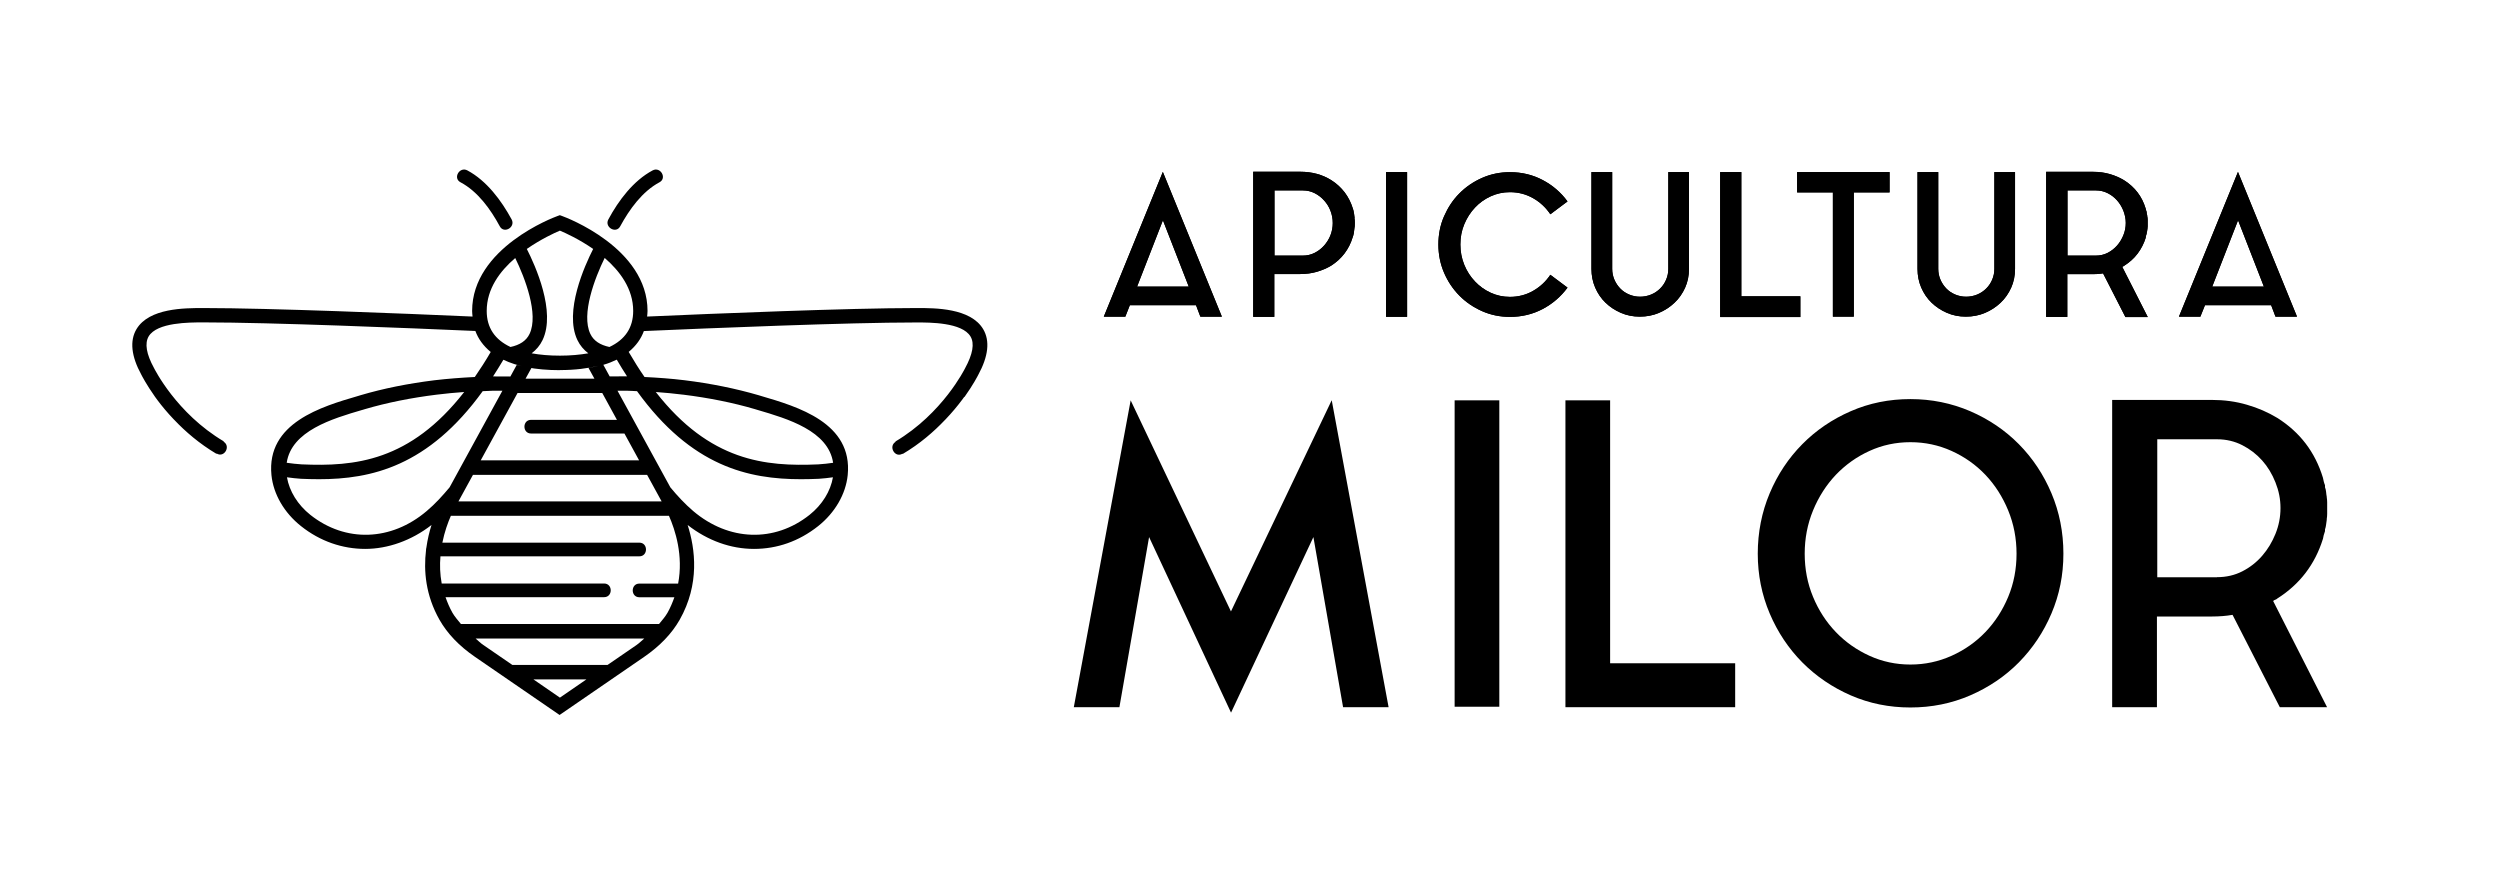 <?xml version="1.0" encoding="UTF-8"?>
<svg id="Capa_1" data-name="Capa 1" xmlns="http://www.w3.org/2000/svg" viewBox="0 0 299.87 106.11">
  <path d="M115.7,47.6c1.04-1.46,1.59-2.54,1.63-2.62,1.23-2.25,1.43-4.1.6-5.5-1.52-2.55-5.82-2.53-7.88-2.53h-.23c-7.88,0-24.07.66-32.2,1.02.02-.22.05-.45.05-.67,0-7.57-9.8-11.23-10.22-11.38l-.3-.11-.3.11c-.42.15-10.22,3.81-10.22,11.38,0,.22.03.44.05.67h0c-8.14-.36-24.33-1.02-32.2-1.02h-.23c-2.05.01-6.36-.02-7.88,2.53-.83,1.39-.63,3.25.58,5.46.05.1.6,1.18,1.64,2.65.1.14.2.27.3.41.53.71,1.17,1.48,1.93,2.28.03.03.06.06.09.09,1.33,1.4,2.99,2.84,5.06,4.07l.02-.04s0,0,0,0c.9.55,1.73-.86.83-1.42l.02-.04c-5.69-3.37-8.32-8.71-8.37-8.8-.92-1.68-1.13-2.95-.64-3.79,1.01-1.7,4.93-1.67,6.39-1.68h.24c7.98,0,24.58.68,32.56,1.03,0,0,0,0,0,0,.33.91.93,1.77,1.84,2.52h0c-.63,1.09-1.27,2.07-1.91,3-1.6.08-3.22.2-4.83.39-3.16.39-6.15.99-8.89,1.8l-.26.08c-4.39,1.28-11.03,3.23-10.41,9.5.23,2.28,1.52,4.51,3.55,6.12,2.3,1.83,4.98,2.73,7.69,2.73s5.54-.99,7.96-2.87c-.26.81-.48,1.73-.62,2.73-.02.1-.05.19-.04.29-.3,2.48-.05,5.41,1.62,8.36.94,1.65,2.36,3.14,4.24,4.43l10.16,6.98,10.16-6.98c1.87-1.29,3.3-2.78,4.24-4.43,2.43-4.28,1.88-8.52.96-11.38,2.42,1.89,5.19,2.87,7.96,2.87s5.39-.91,7.69-2.73c2.03-1.61,3.32-3.85,3.55-6.12.63-6.27-6.01-8.21-10.41-9.5l-.26-.08c-2.74-.8-5.73-1.41-8.89-1.8-1.61-.2-3.22-.31-4.81-.39-.64-.92-1.27-1.93-1.9-3.01.9-.74,1.49-1.59,1.82-2.5,7.96-.35,24.56-1.03,32.55-1.03h.24c1.46,0,5.38-.02,6.39,1.68.5.83.28,2.11-.66,3.83-.03.05-2.66,5.39-8.35,8.77l.02.04c-.89.55-.07,1.97.83,1.42,0,0,0,0,0,0l.02.04c2.08-1.23,3.74-2.68,5.07-4.08.03-.03.06-.06.09-.09.77-.81,1.41-1.58,1.94-2.29.1-.13.19-.25.28-.38ZM67.17,27.67c.65.27,2.29,1.02,3.98,2.19-1.01,1.98-3.52,7.52-1.89,10.93.31.65.76,1.17,1.31,1.59-1,.17-2.12.28-3.4.28s-2.39-.1-3.4-.28c.55-.42,1-.94,1.31-1.59,1.63-3.41-.88-8.95-1.89-10.93,1.69-1.17,3.32-1.93,3.98-2.2ZM74,50.36h-10.3c-1.06,0-1.06,1.64,0,1.64h11.2l1.76,3.22h-19l4.42-8.08h10.16l1.76,3.22ZM56.72,56.96h20.9l1.74,3.18h-24.37l1.74-3.18ZM58.38,37.3c0-2.66,1.58-4.77,3.42-6.35,1.17,2.38,2.84,6.75,1.72,9.1-.4.84-1.18,1.33-2.29,1.57-1.87-.88-2.85-2.31-2.85-4.32ZM67.16,44.39c1.86,0,3.35-.21,4.63-.51-.39.09-.77.18-1.2.25l.71,1.29h-8.26l.71-1.29c-.63-.1-1.24-.21-1.77-.36l-.76,1.39c-.97-.01-1.83-.01-2.08-.01.41-.64.83-1.3,1.24-2h0c1.58.76,3.75,1.25,6.8,1.25ZM43.5,49.16l.26-.08c2.65-.78,5.55-1.36,8.61-1.74,1.1-.14,2.21-.24,3.31-.32-6.5,8.33-13.15,8.96-19.5,8.68-.6-.03-1.19-.11-1.79-.19.57-3.82,5.43-5.28,9.1-6.35ZM37.23,61.76c-1.53-1.22-2.52-2.84-2.81-4.51.56.07,1.12.15,1.69.18.71.03,1.42.05,2.15.05,6.26,0,13.11-1.53,19.64-10.56.39-.01.78-.04,1.17-.05.04,0,.13,0,.27,0,.22,0,.55,0,.92,0l-6.33,11.58c-.84,1.01-1.73,1.99-2.75,2.85-4.26,3.62-9.74,3.8-13.95.46ZM63.98,81.49h6.36l-3.18,2.19-3.18-2.19ZM72.86,79.76h-11.4l-3.48-2.39c-.36-.24-.62-.52-.93-.78h20.23c-.32.26-.58.54-.93.78l-3.48,2.39ZM79.04,74.85h-23.75c-.36-.44-.75-.88-1.02-1.35-.35-.62-.61-1.25-.83-1.87h19.02c1.06,0,1.06-1.64,0-1.64h-19.48c-.21-1.14-.24-2.23-.15-3.26h23.86c1.06,0,1.06-1.64,0-1.64h-23.63c.26-1.29.66-2.4,1.02-3.22h26.16c.76,1.72,1.74,4.77,1.1,8.13h-4.65c-1.06,0-1.06,1.64,0,1.64h4.2c-.22.62-.48,1.25-.83,1.87-.27.47-.66.91-1.02,1.35ZM97.1,61.76c-4.21,3.34-9.68,3.16-13.95-.46-1.01-.86-1.9-1.83-2.74-2.84l-6.34-11.59c.62,0,1.1,0,1.2,0,.38,0,.76.04,1.14.05,6.54,9.06,13.4,10.56,19.67,10.56.72,0,1.44-.02,2.14-.05.57-.03,1.12-.11,1.69-.18-.29,1.67-1.28,3.29-2.81,4.51ZM81.96,47.34c3.06.38,5.96.96,8.61,1.74l.26.08c3.68,1.07,8.53,2.53,9.1,6.35-.59.08-1.18.16-1.79.19-6.34.28-12.99-.37-19.48-8.68,1.09.08,2.19.18,3.29.32ZM75.2,45.14c-.27,0-1.12,0-2.07.01l-.76-1.39c.61-.17,1.12-.39,1.61-.62.41.7.82,1.37,1.23,2ZM73.1,41.62c-1.11-.24-1.89-.73-2.29-1.57-1.13-2.36.55-6.73,1.72-9.11,1.83,1.59,3.42,3.7,3.42,6.36,0,2.01-.98,3.44-2.85,4.32ZM72.97,26.32c1.22-2.27,3-4.65,5.31-5.88.93-.5,1.76.92.83,1.42-2.07,1.1-3.62,3.26-4.72,5.29-.5.93-1.92.1-1.42-.83ZM55.23,21.86c-.94-.5-.1-1.92.83-1.42,2.31,1.23,4.08,3.61,5.31,5.88.5.93-.92,1.76-1.42.83-1.1-2.04-2.64-4.19-4.72-5.29Z"/>
  <g>
    <path d="M159.74,48.02l6.82,36.81h-5.46l-3.56-20.41-9.88,21.06-9.83-21.06-3.56,20.41h-5.47l6.82-36.81,12.03,25.32,12.08-25.32ZM174.48,48.02h5.36v36.75h-5.36v-36.75ZM193.14,79.56h14.99v5.27h-20.36v-36.81h5.36v31.54ZM229.15,47.87c2.54,0,4.93.49,7.17,1.45,2.24.97,4.19,2.29,5.84,3.96,1.65,1.67,2.96,3.64,3.91,5.89s1.43,4.67,1.43,7.24-.48,4.93-1.43,7.17c-.95,2.24-2.26,4.19-3.91,5.87-1.65,1.67-3.6,2.99-5.84,3.96-2.24.97-4.63,1.45-7.17,1.45s-4.92-.48-7.15-1.45c-2.22-.97-4.16-2.29-5.82-3.96-1.65-1.67-2.96-3.63-3.91-5.87-.95-2.24-1.43-4.63-1.43-7.17s.48-4.99,1.43-7.24c.95-2.26,2.26-4.22,3.91-5.89,1.65-1.67,3.59-2.99,5.82-3.96,2.22-.97,4.6-1.45,7.15-1.45ZM229.15,79.71c1.74,0,3.38-.35,4.94-1.05s2.91-1.65,4.06-2.85c1.15-1.2,2.06-2.61,2.73-4.22.67-1.61,1-3.34,1-5.17s-.33-3.56-1-5.19c-.67-1.63-1.58-3.06-2.73-4.27-1.15-1.21-2.51-2.17-4.06-2.87-1.55-.7-3.2-1.05-4.94-1.05s-3.38.35-4.91,1.05c-1.54.7-2.88,1.66-4.04,2.87-1.15,1.22-2.06,2.64-2.73,4.27-.67,1.63-1,3.36-1,5.19s.33,3.56,1,5.17c.67,1.62,1.58,3.02,2.73,4.22,1.15,1.2,2.5,2.15,4.04,2.85,1.54.7,3.17,1.05,4.91,1.05ZM278.62,64.67c-.47,1.5-1.16,2.86-2.08,4.06-.92,1.2-2.05,2.22-3.38,3.06-.07.07-.15.12-.25.15-.1.03-.18.08-.25.15l6.47,12.74h-5.67l-5.67-11.08c-.4.07-.8.12-1.2.15-.4.03-.83.05-1.3.05h-6.57v10.88h-5.37v-36.86h11.93c1.51,0,2.92.19,4.24.58,1.32.38,2.53.91,3.64,1.58,2.71,1.71,4.53,4.09,5.47,7.17.03.17.07.32.1.45.03.13.08.28.15.45v.25c.07.17.11.35.13.55.02.2.04.4.08.6v.05c.03.2.05.4.05.6v1.4c0,.2-.02.4-.05.6v.1c-.03.2-.06.39-.08.58-.02.18-.06.38-.13.58v.2c-.13.37-.22.69-.25.95ZM265.93,69.23c1.1,0,2.11-.23,3.03-.7.92-.47,1.71-1.09,2.38-1.86.67-.77,1.2-1.65,1.6-2.64.4-.99.6-2.02.6-3.09s-.2-2.06-.6-3.07c-.4-1.01-.93-1.89-1.6-2.64-.67-.75-1.46-1.36-2.38-1.83-.92-.47-1.93-.71-3.03-.71h-7.17v16.55h7.17Z"/>
    <g>
      <g>
        <path d="M132.4,37.98l7.08-17.36,7.08,17.36h-2.58l-.52-1.37h-7.94l-.54,1.37h-2.58ZM136.38,34.38h6.21l-3.1-7.96-3.1,7.96Z"/>
        <path d="M162.46,26.13c.02.09.03.19.04.28s.01.2.01.31v.05c0,.11,0,.21-.01.31,0,.09-.02.19-.04.28v.02l-.07.57s-.02.05-.02.09c-.02.08-.03.15-.05.21s-.04.13-.07.21c-.22.73-.55,1.37-.98,1.94-.43.57-.96,1.05-1.58,1.45-.52.32-1.1.56-1.73.75-.63.18-1.3.27-2.01.27h-3.1v5.14h-2.53v-17.41h5.64c1.42,0,2.67.34,3.74,1.02.62.39,1.14.88,1.58,1.44.43.57.76,1.21.98,1.92.06.17.1.32.12.45,0,.05,0,.08.02.09.02.09.03.19.04.28,0,.09.02.18.04.26v.05ZM156.26,30.66c.52,0,1-.11,1.43-.33.43-.22.81-.51,1.14-.88.32-.36.58-.78.76-1.24.18-.47.27-.95.27-1.46s-.09-.99-.27-1.46c-.18-.47-.43-.88-.76-1.24-.32-.36-.7-.66-1.14-.88-.43-.22-.91-.33-1.43-.33h-3.39v7.82h3.39Z"/>
        <path d="M166.25,20.64h2.53v17.36h-2.53v-17.36Z"/>
        <path d="M181.11,35.61c1.01,0,1.94-.24,2.78-.72.84-.48,1.54-1.13,2.07-1.93l2.06,1.54c-.79,1.07-1.78,1.93-2.97,2.56-1.19.63-2.51.95-3.94.95-1.18,0-2.3-.23-3.34-.69-1.04-.46-1.95-1.08-2.72-1.86-.77-.78-1.39-1.7-1.84-2.75-.45-1.05-.68-2.18-.68-3.38s.22-2.33.68-3.38,1.06-1.97,1.84-2.75c.77-.78,1.68-1.4,2.72-1.86,1.04-.46,2.16-.69,3.34-.69,1.44,0,2.75.32,3.94.95,1.19.63,2.18,1.48,2.97,2.56l-2.06,1.54c-.54-.81-1.23-1.45-2.07-1.93-.85-.48-1.77-.72-2.78-.72-.82,0-1.59.17-2.31.5-.72.33-1.35.78-1.88,1.35-.54.57-.96,1.23-1.28,1.99s-.47,1.57-.47,2.44.16,1.68.47,2.44.74,1.42,1.28,1.99,1.16,1.02,1.88,1.35c.72.33,1.49.5,2.31.5Z"/>
        <path d="M200.1,20.64h2.49v11.61c0,.81-.15,1.56-.46,2.25-.31.69-.73,1.3-1.27,1.81-.54.51-1.16.92-1.87,1.22-.71.3-1.48.45-2.3.45s-1.56-.15-2.26-.45c-.7-.3-1.32-.71-1.85-1.22-.53-.51-.94-1.12-1.24-1.81-.3-.69-.45-1.45-.45-2.25v-11.61h2.49v11.61c0,.46.09.89.26,1.29.17.4.41.76.71,1.07.3.31.66.55,1.07.72s.84.26,1.3.26.92-.09,1.33-.26.77-.41,1.08-.72.55-.66.72-1.07c.17-.4.26-.83.26-1.29v-11.61Z"/>
        <path d="M208.87,35.54h7.08v2.49h-9.62v-17.39h2.54v14.9Z"/>
        <path d="M215.56,20.64h11.09v2.44h-4.29v14.9h-2.51v-14.9h-4.29v-2.44Z"/>
        <path d="M239.21,20.64h2.49v11.61c0,.81-.15,1.56-.46,2.25s-.73,1.3-1.27,1.81c-.54.51-1.16.92-1.87,1.22-.71.3-1.48.45-2.3.45s-1.56-.15-2.26-.45c-.7-.3-1.32-.71-1.85-1.22-.53-.51-.94-1.12-1.24-1.81-.3-.69-.45-1.45-.45-2.25v-11.61h2.49v11.61c0,.46.09.89.26,1.29.17.4.41.76.71,1.07.3.31.66.55,1.07.72.41.17.84.26,1.3.26s.92-.09,1.33-.26c.41-.17.77-.41,1.08-.72.31-.31.55-.66.72-1.07.17-.4.26-.83.26-1.29v-11.61Z"/>
        <path d="M257.38,28.5c-.22.71-.55,1.35-.98,1.92-.43.57-.97,1.05-1.6,1.45-.03.03-.07.06-.12.07-.05.02-.09.04-.12.07l3.06,6.02h-2.68l-2.68-5.24c-.19.03-.38.06-.57.07-.19.02-.39.02-.62.02h-3.1v5.14h-2.54v-17.41h5.64c.71,0,1.38.09,2,.27.62.18,1.2.43,1.72.75,1.28.81,2.14,1.93,2.58,3.39.02.08.03.15.05.21.02.06.04.13.07.21v.12c.03.08.05.17.06.26,0,.09.02.19.04.28v.02c.02.09.02.19.02.28v.66c0,.09,0,.19-.02.28v.05c-.02.09-.03.19-.04.27,0,.09-.03.18-.06.27v.09c-.06.17-.1.32-.12.45ZM251.38,30.66c.52,0,1-.11,1.43-.33.43-.22.81-.52,1.13-.88.32-.36.57-.78.76-1.25.19-.47.28-.95.28-1.46s-.1-.97-.28-1.45c-.19-.48-.44-.89-.76-1.25-.32-.36-.69-.65-1.13-.87-.43-.22-.91-.33-1.43-.33h-3.39v7.82h3.39Z"/>
        <path d="M261.36,37.98l7.08-17.36,7.08,17.36h-2.58l-.52-1.37h-7.94l-.55,1.37h-2.58ZM265.34,34.38h6.21l-3.1-7.96-3.1,7.96Z"/>
      </g>
      <g>
        <path d="M132.4,37.98l7.08-17.36,7.08,17.36h-2.58l-.52-1.37h-7.94l-.54,1.37h-2.58ZM136.38,34.38h6.21l-3.1-7.96-3.1,7.96Z"/>
        <path d="M162.46,26.13c.02.09.03.19.04.28s.01.2.01.31v.05c0,.11,0,.21-.01.31,0,.09-.02.19-.04.28v.02l-.07.57s-.02.05-.02.09c-.02.08-.03.15-.05.21s-.04.13-.07.21c-.22.73-.55,1.37-.98,1.94-.43.57-.96,1.05-1.58,1.45-.52.32-1.1.56-1.73.75-.63.18-1.3.27-2.01.27h-3.1v5.14h-2.53v-17.41h5.64c1.42,0,2.67.34,3.74,1.02.62.39,1.14.88,1.58,1.44.43.57.76,1.21.98,1.92.06.17.1.32.12.45,0,.05,0,.08.02.09.02.09.03.19.04.28,0,.09.02.18.04.26v.05ZM156.26,30.66c.52,0,1-.11,1.43-.33.43-.22.81-.51,1.14-.88.32-.36.58-.78.76-1.24.18-.47.27-.95.27-1.46s-.09-.99-.27-1.46c-.18-.47-.43-.88-.76-1.24-.32-.36-.7-.66-1.14-.88-.43-.22-.91-.33-1.43-.33h-3.39v7.82h3.39Z"/>
        <path d="M166.25,20.64h2.53v17.36h-2.53v-17.36Z"/>
        <path d="M181.11,35.61c1.01,0,1.94-.24,2.78-.72.84-.48,1.54-1.13,2.07-1.93l2.06,1.54c-.79,1.07-1.78,1.93-2.97,2.56-1.19.63-2.51.95-3.94.95-1.18,0-2.3-.23-3.34-.69-1.04-.46-1.95-1.08-2.72-1.86-.77-.78-1.39-1.7-1.84-2.75-.45-1.05-.68-2.18-.68-3.38s.22-2.33.68-3.38,1.06-1.97,1.84-2.75c.77-.78,1.68-1.4,2.72-1.86,1.04-.46,2.16-.69,3.34-.69,1.44,0,2.75.32,3.94.95,1.19.63,2.18,1.48,2.97,2.56l-2.06,1.54c-.54-.81-1.23-1.45-2.07-1.93-.85-.48-1.77-.72-2.78-.72-.82,0-1.59.17-2.31.5-.72.33-1.35.78-1.88,1.35-.54.57-.96,1.23-1.28,1.99s-.47,1.57-.47,2.44.16,1.68.47,2.44.74,1.42,1.28,1.99,1.16,1.02,1.88,1.35c.72.33,1.49.5,2.31.5Z"/>
        <path d="M200.1,20.64h2.49v11.61c0,.81-.15,1.56-.46,2.25-.31.69-.73,1.3-1.27,1.81-.54.51-1.16.92-1.87,1.22-.71.3-1.48.45-2.3.45s-1.56-.15-2.26-.45c-.7-.3-1.32-.71-1.85-1.22-.53-.51-.94-1.12-1.24-1.81-.3-.69-.45-1.45-.45-2.25v-11.61h2.49v11.61c0,.46.09.89.26,1.29.17.4.41.76.71,1.07.3.31.66.55,1.07.72s.84.26,1.3.26.92-.09,1.33-.26.77-.41,1.08-.72.55-.66.72-1.07c.17-.4.26-.83.26-1.29v-11.61Z"/>
        <path d="M208.87,35.54h7.08v2.49h-9.62v-17.39h2.54v14.9Z"/>
        <path d="M215.56,20.64h11.09v2.44h-4.29v14.9h-2.51v-14.9h-4.29v-2.44Z"/>
        <path d="M239.21,20.64h2.49v11.61c0,.81-.15,1.56-.46,2.25s-.73,1.3-1.27,1.81c-.54.51-1.16.92-1.87,1.22-.71.3-1.48.45-2.3.45s-1.56-.15-2.26-.45c-.7-.3-1.32-.71-1.85-1.22-.53-.51-.94-1.12-1.24-1.81-.3-.69-.45-1.45-.45-2.25v-11.61h2.49v11.61c0,.46.09.89.26,1.29.17.4.41.76.71,1.07.3.31.66.55,1.07.72.41.17.84.26,1.3.26s.92-.09,1.33-.26c.41-.17.77-.41,1.08-.72.31-.31.55-.66.72-1.07.17-.4.26-.83.26-1.29v-11.61Z"/>
        <path d="M257.38,28.5c-.22.71-.55,1.35-.98,1.92-.43.57-.97,1.05-1.6,1.45-.03.03-.07.06-.12.07-.05.02-.09.04-.12.07l3.06,6.02h-2.68l-2.68-5.24c-.19.03-.38.06-.57.07-.19.02-.39.02-.62.02h-3.1v5.14h-2.54v-17.41h5.64c.71,0,1.38.09,2,.27.62.18,1.2.43,1.72.75,1.28.81,2.14,1.93,2.58,3.39.02.08.03.15.05.21.02.06.04.13.07.21v.12c.03.08.05.17.06.26,0,.09.02.19.04.28v.02c.02.09.02.19.02.28v.66c0,.09,0,.19-.02.28v.05c-.02.09-.03.19-.04.27,0,.09-.03.18-.06.27v.09c-.06.17-.1.32-.12.45ZM251.38,30.66c.52,0,1-.11,1.43-.33.43-.22.81-.52,1.13-.88.32-.36.57-.78.76-1.25.19-.47.28-.95.28-1.46s-.1-.97-.28-1.45c-.19-.48-.44-.89-.76-1.25-.32-.36-.69-.65-1.13-.87-.43-.22-.91-.33-1.43-.33h-3.39v7.82h3.39Z"/>
        <path d="M261.36,37.98l7.08-17.36,7.08,17.36h-2.58l-.52-1.37h-7.94l-.55,1.37h-2.58ZM265.34,34.38h6.21l-3.1-7.96-3.1,7.96Z"/>
      </g>
    </g>
  </g>
</svg>